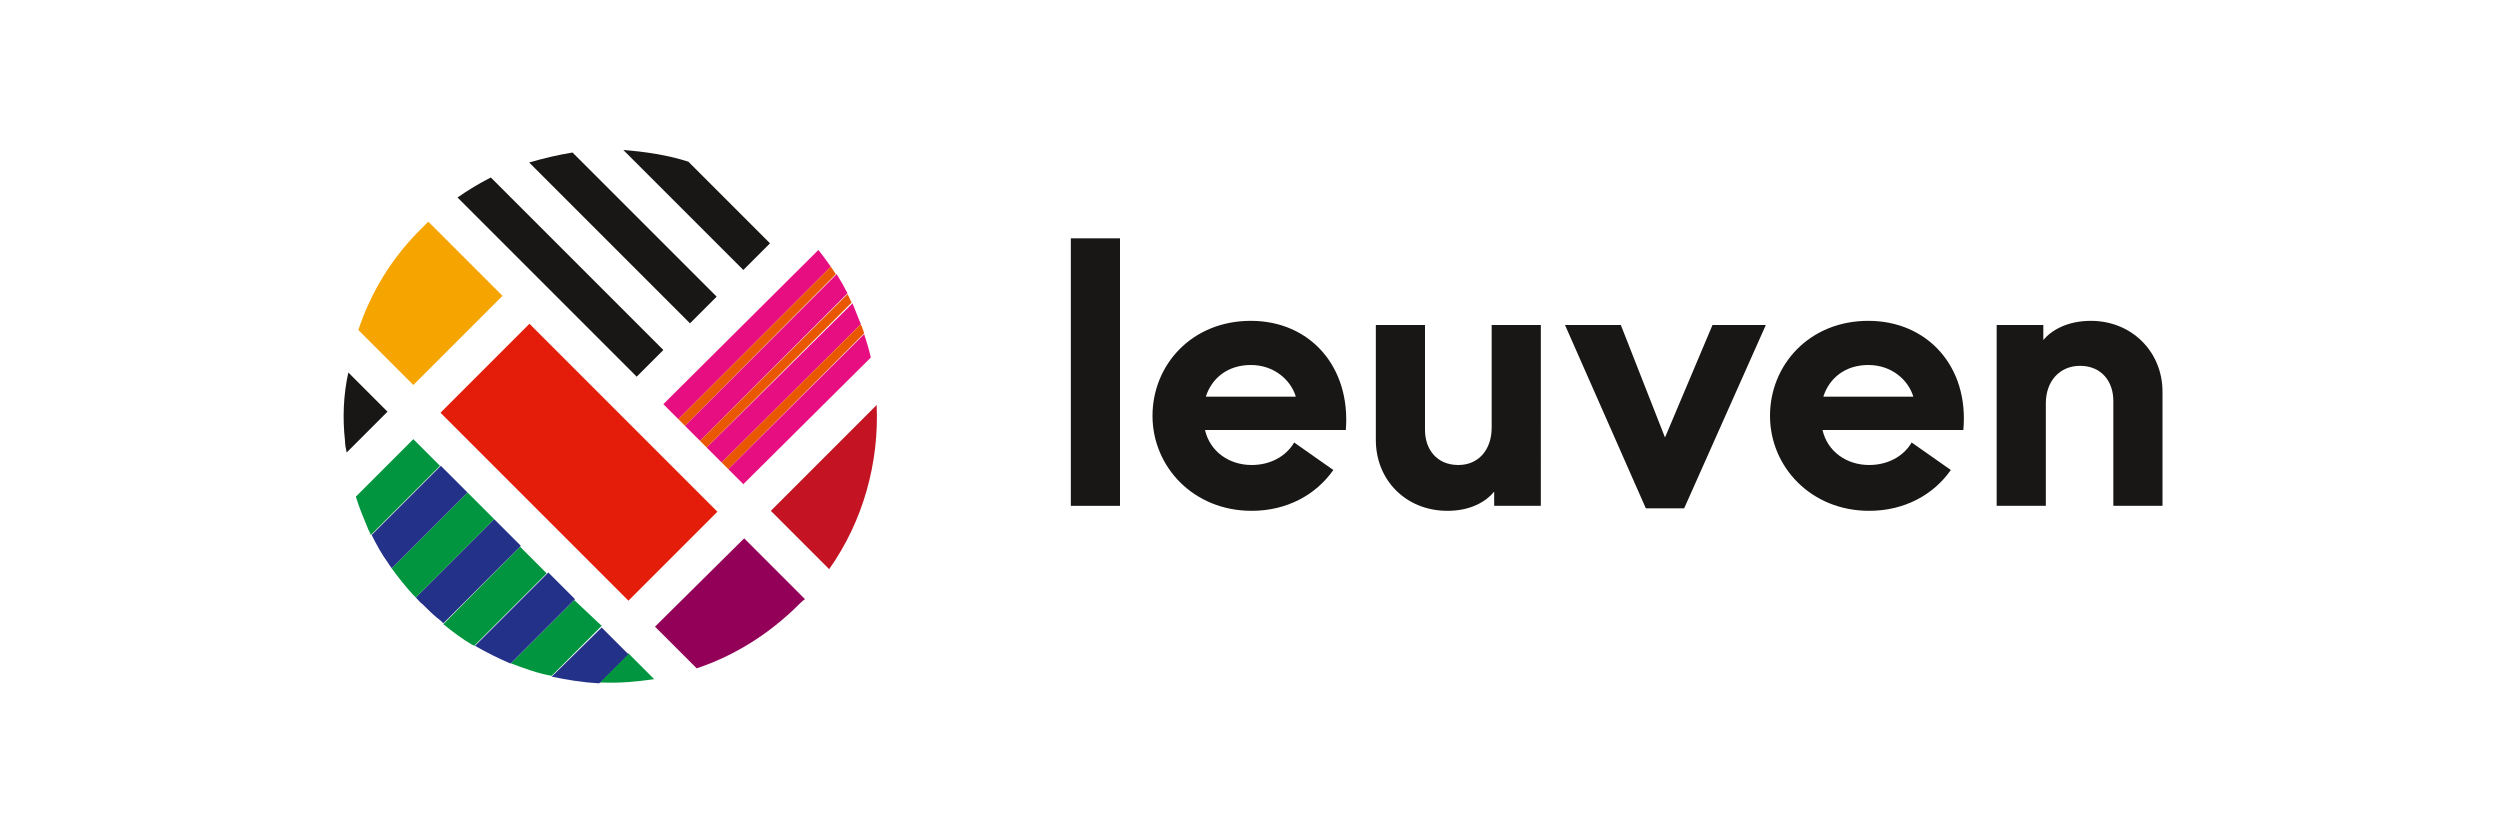 <?xml version="1.0" encoding="utf-8"?>
<!-- Generator: Adobe Illustrator 26.3.1, SVG Export Plug-In . SVG Version: 6.00 Build 0)  -->
<svg version="1.1" id="Layer_1" xmlns="http://www.w3.org/2000/svg" xmlns:xlink="http://www.w3.org/1999/xlink" x="0px" y="0px"
	 viewBox="0 0 300 100" style="enable-background:new 0 0 300 100;" xml:space="preserve">
<style type="text/css">
	.st0{fill:#FFFFFF;}
	.st1{fill:#181716;}
	.st2{fill:#E31D0A;}
	.st3{fill:#00953E;}
	.st4{fill:#243189;}
	.st5{fill:#F6A500;}
	.st6{fill:#E60E81;}
	.st7{fill:#E95801;}
	.st8{fill:#C41423;}
	.st9{fill:#920057;}
</style>
<rect class="st0" width="300" height="100"/>
<g>
	<path class="st1" d="M150.1,38.5c-7.1,0-11.8,5.3-11.8,11.4s4.9,11.4,11.9,11.4c4.2,0,7.7-1.9,9.8-4.9l-4.7-3.3
		c-1,1.7-2.9,2.7-5.1,2.7c-2.7,0-5-1.6-5.6-4.2h16.9C162.1,44,157.2,38.5,150.1,38.5z M144.7,47.6c0.7-2.2,2.6-3.8,5.4-3.8
		c2.8,0,4.8,1.8,5.4,3.8H144.7z"/>
	<polygon class="st1" points="199.8,52.5 194.5,39 187.8,39 197.5,61 202.1,61 211.9,39 205.5,39 	"/>
	<path class="st1" d="M224.2,38.5c-7.1,0-11.8,5.3-11.8,11.4s4.9,11.4,11.9,11.4c4.2,0,7.7-1.9,9.8-4.9l-4.7-3.3
		c-1,1.7-2.9,2.7-5.1,2.7c-2.7,0-5-1.6-5.6-4.2h16.9C236.3,44,231.3,38.5,224.2,38.5z M218.8,47.6c0.7-2.2,2.6-3.8,5.4-3.8
		c2.8,0,4.8,1.8,5.4,3.8H218.8z"/>
	<path class="st1" d="M250.9,38.5c-2.9,0-4.8,1.2-5.7,2.3V39h-5.6v21.7h5.9V48.4c0-2.7,1.7-4.5,4.1-4.5c2.6,0,4,1.9,4,4.2v12.6h5.9
		V47C259.5,42.2,255.8,38.5,250.9,38.5z"/>
	<polygon class="st1" points="128.5,60.7 134.4,60.7 134.4,60.6 134.4,28.6 128.5,28.6 	"/>
	<path class="st1" d="M179,51.3c0,2.7-1.6,4.5-4,4.5c-2.6,0-4-1.9-4-4.2V39h-5.9v13.8c0,4.8,3.6,8.5,8.6,8.5c2.9,0,4.7-1.2,5.6-2.3
		v1.7h5.6V39H179V51.3z"/>
</g>
<rect x="61.9" y="39.5" transform="matrix(0.707 -0.707 0.707 0.707 -18.832 65.364)" class="st2" width="15.1" height="31.9"/>
<path class="st3" d="M71.9,81.9c0.1,0,0.2,0,0.3,0c2.1,0.1,4.2-0.1,6.3-0.4l-3.1-3.1L71.9,81.9z"/>
<path class="st4" d="M66.2,81.2L66.2,81.2c1.9,0.4,3.8,0.7,5.7,0.8l3.5-3.5l-3.2-3.2L66.2,81.2z"/>
<path class="st3" d="M61.3,79.6c1.6,0.6,3.2,1.2,4.9,1.5l6-6L68.9,72L61.3,79.6z"/>
<path class="st4" d="M57,77.5c1.4,0.8,2.8,1.5,4.2,2.1h0.1l7.7-7.7l-3.2-3.2L57,77.5z"/>
<path class="st3" d="M53.2,74.9c1.1,0.9,2.3,1.8,3.5,2.5c0.1,0,0.2,0.1,0.2,0.1l8.7-8.7l-3.2-3.2L53.2,74.9z"/>
<path class="st4" d="M62.5,65.5l-3.2-3.2l-9.4,9.4c0.3,0.3,0.5,0.6,0.8,0.8c0.7,0.7,1.4,1.4,2.2,2c0.1,0.1,0.2,0.2,0.3,0.3
	L62.5,65.5z"/>
<path class="st3" d="M47,68.2c0.8,1.1,1.6,2.1,2.5,3.1c0.1,0.1,0.3,0.3,0.4,0.4l9.4-9.4l-3.2-3.2L47,68.2z"/>
<path class="st4" d="M44.6,64.2c0.6,1.2,1.2,2.3,2,3.4c0.1,0.2,0.3,0.4,0.4,0.6l9.1-9.1l-3.2-3.2L44.6,64.2z"/>
<path class="st3" d="M42.7,59.6c0.4,1.3,0.9,2.5,1.4,3.7c0.1,0.3,0.3,0.6,0.4,0.9l8.3-8.3l-3.2-3.2L42.7,59.6z"/>
<path class="st1" d="M41.4,52.9c0,0.5,0.1,0.9,0.2,1.4l4.9-4.9l-4.7-4.7C41.2,47.4,41.1,50.2,41.4,52.9z"/>
<path class="st5" d="M43,39.6L43,39.6l6.6,6.6l10.7-10.7l-8.9-8.9c-0.2,0.2-0.5,0.5-0.7,0.7C47,30.9,44.5,35.1,43,39.6z"/>
<path class="st1" d="M76.4,45.2l3.2-3.2L58.9,21.3c-1.4,0.7-2.7,1.5-4,2.4L76.4,45.2z"/>
<path class="st1" d="M82.8,38.8l3.2-3.2L68.7,18.3c-1.8,0.3-3.5,0.7-5.2,1.2L82.8,38.8z"/>
<path class="st1" d="M89.2,32.4l3.2-3.2l-9.8-9.8c-2.5-0.8-5.2-1.2-7.8-1.4L89.2,32.4z"/>
<path class="st6" d="M99.7,32c-0.5-0.7-1-1.4-1.5-2l0,0L79.6,48.5l1.8,1.8L99.7,32z"/>
<path class="st7" d="M100.3,32.9c-0.2-0.3-0.4-0.6-0.6-0.9l0,0L81.4,50.3l0.8,0.8L100.3,32.9z"/>
<path class="st6" d="M101.7,35.2c-0.4-0.8-0.8-1.5-1.3-2.3l0,0L82.2,51.1l1.8,1.8L101.7,35.2z"/>
<path class="st7" d="M102.2,36.3c-0.2-0.3-0.3-0.7-0.5-1l0,0L84,52.9l0.8,0.8L102.2,36.3z"/>
<path class="st6" d="M103.3,38.9c-0.3-0.8-0.7-1.7-1-2.5l0,0L84.8,53.7l1.8,1.8L103.3,38.9z"/>
<path class="st7" d="M103.7,40c-0.1-0.4-0.3-0.8-0.4-1.1l0,0L86.6,55.5l0.8,0.8L103.7,40z"/>
<path class="st6" d="M104.5,42.9c-0.2-0.9-0.5-1.9-0.8-2.8l0,0L87.4,56.3l1.8,1.8L104.5,42.9z"/>
<path class="st8" d="M105.2,48.6L105.2,48.6L92.5,61.3l7,7C103.6,62.5,105.5,55.5,105.2,48.6z"/>
<path class="st9" d="M96.6,71.9l-7.3-7.3L78.6,75.2l5,5c4.5-1.5,8.7-4.1,12.3-7.7C96.1,72.3,96.3,72.1,96.6,71.9z"/>
</svg>
